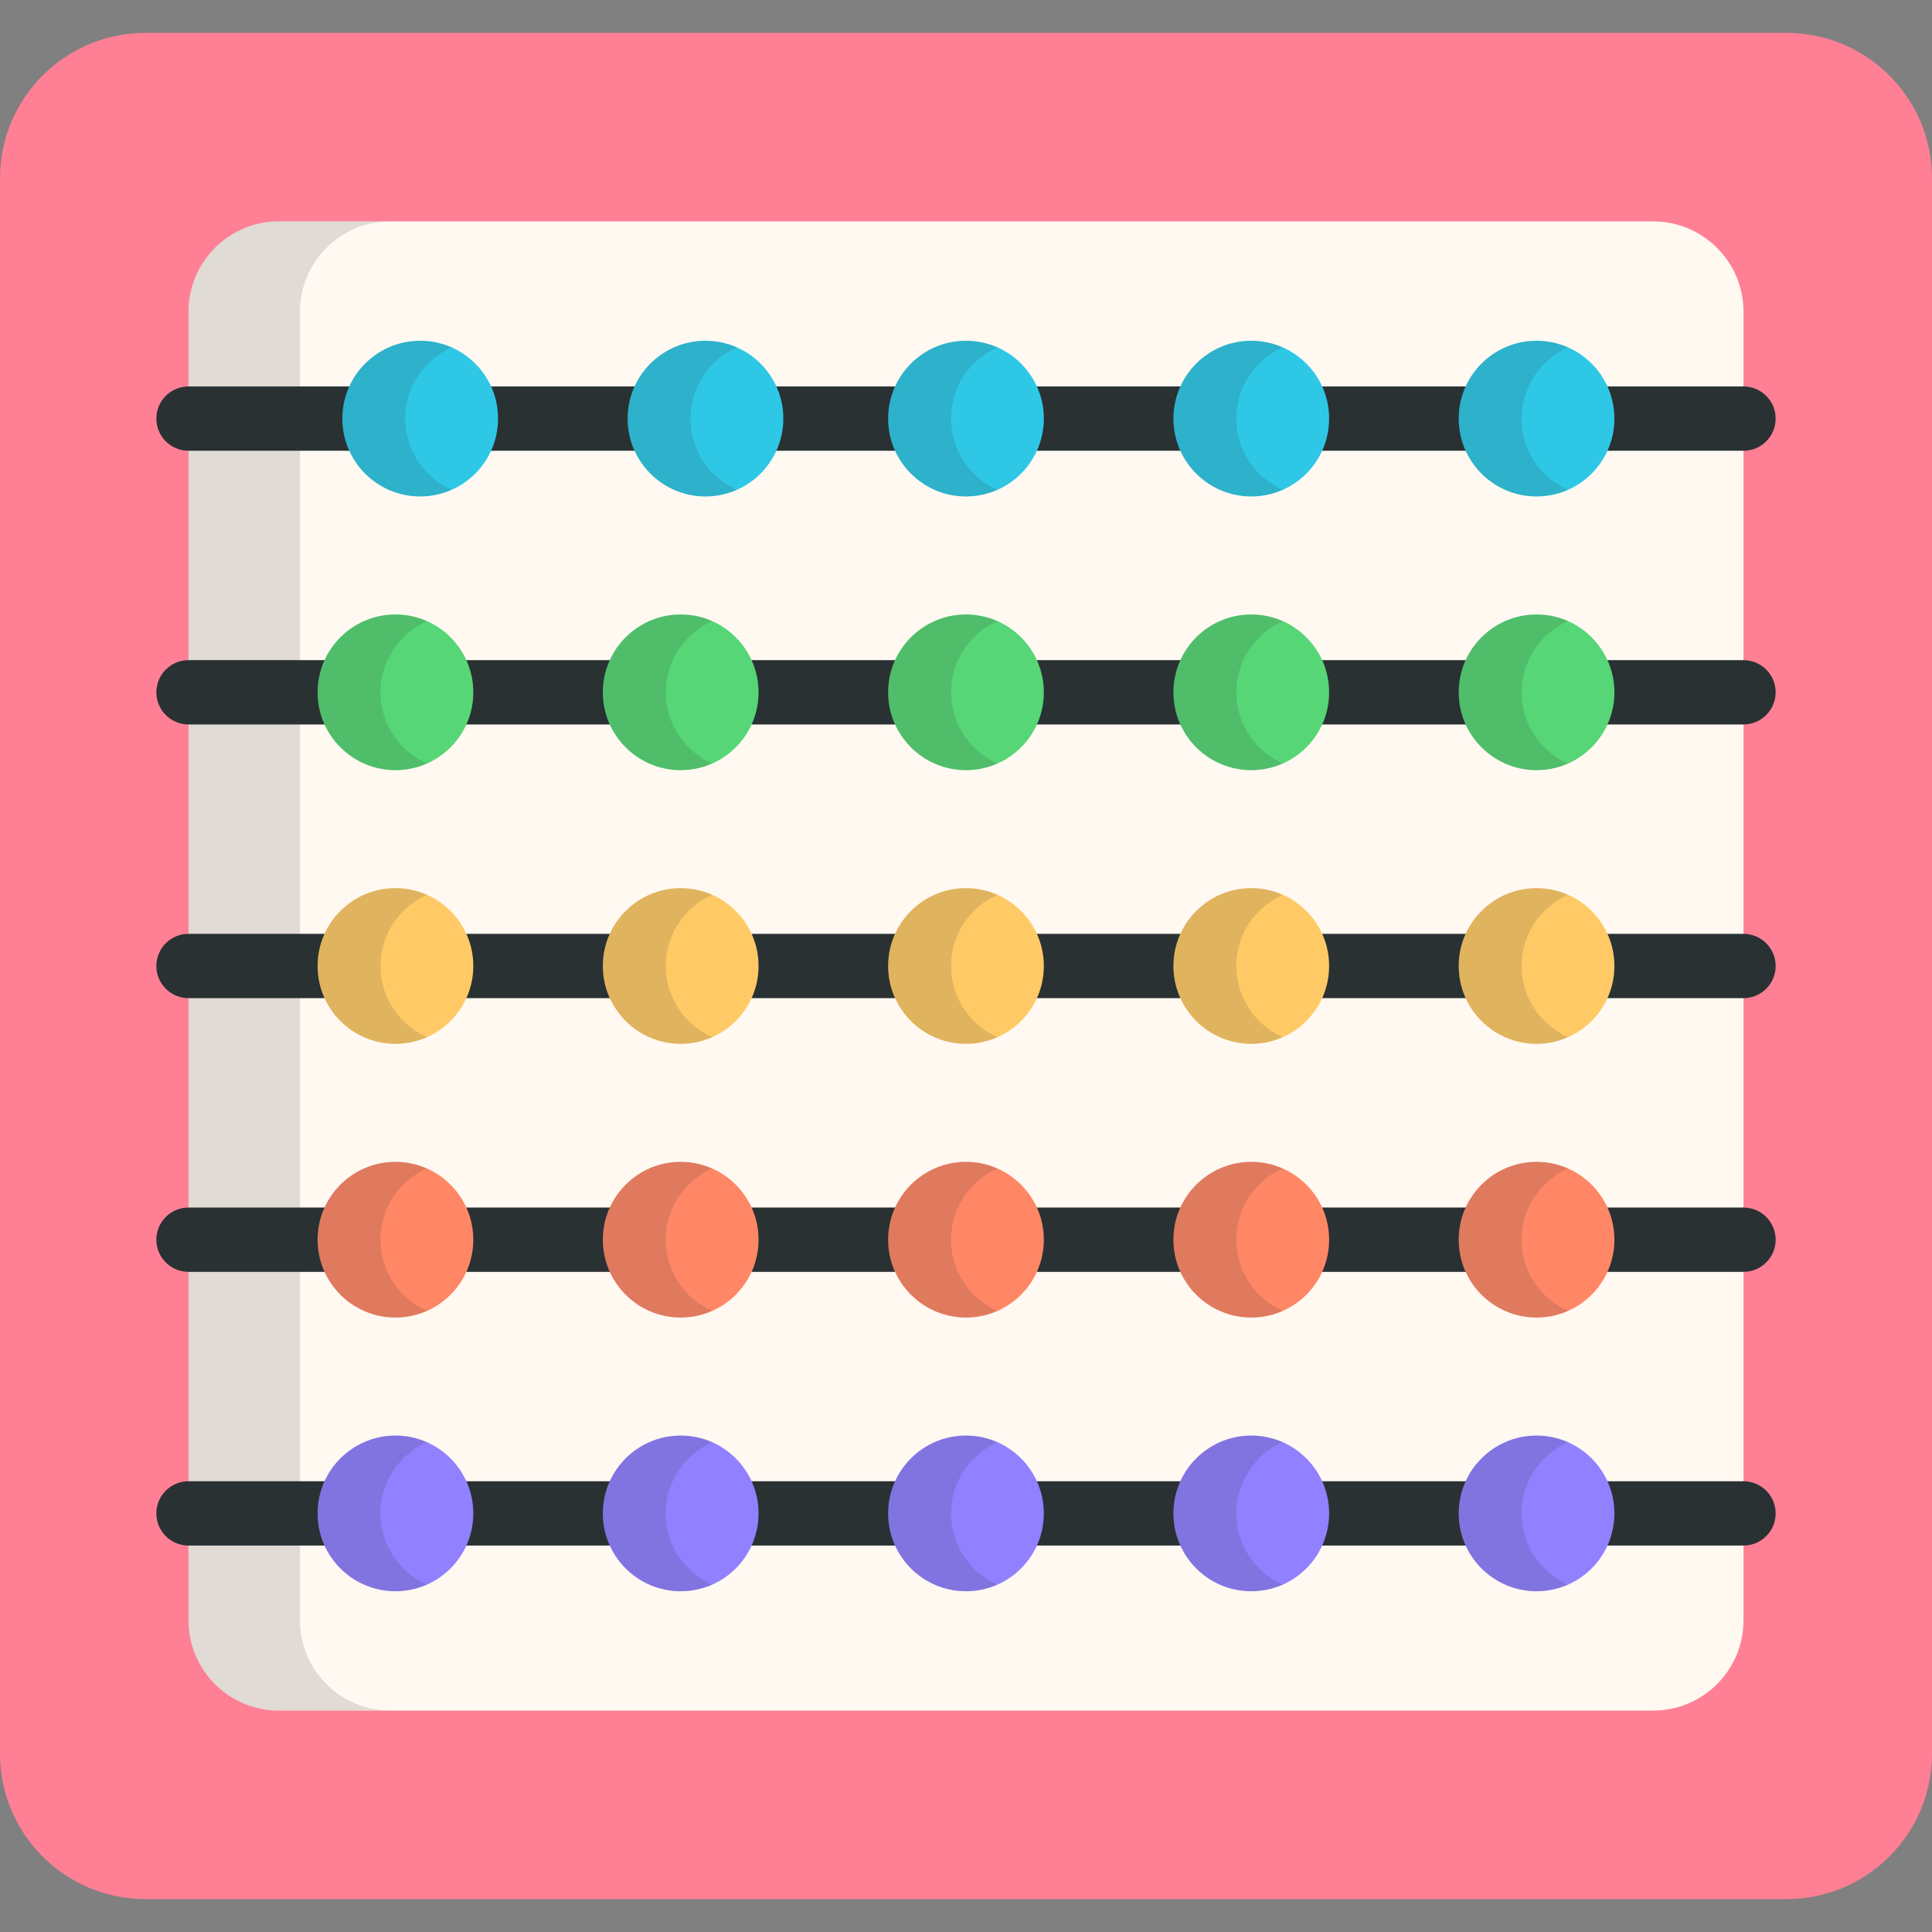 <?xml version="1.0" encoding="iso-8859-1"?>
<!-- Uploaded to: SVG Repo, www.svgrepo.com, Generator: SVG Repo Mixer Tools -->
<svg height="800px" width="800px" version="1.1" id="Layer_1" xmlns="http://www.w3.org/2000/svg" xmlns:xlink="http://www.w3.org/1999/xlink" 
	 viewBox="0 0 512.001 512.001" xml:space="preserve">
<rect x="0" y="0" width="512.001" height="512.001" fill="#808080" stroke="none"/>
<path style="fill:#FF8095;" d="M473.449,8.718H38.552C17.26,8.718,0,25.978,0,47.269v417.462c0,21.292,17.26,38.552,38.552,38.552
	h434.897c21.292,0,38.552-17.26,38.552-38.552V47.269C512,25.978,494.74,8.718,473.449,8.718z"/>
<path style="fill:#FFF9F2;" d="M438.097,58.674H73.905c-13.226,0-23.948,10.722-23.948,23.948v346.757
	c0,13.226,10.722,23.948,23.948,23.948h364.192c13.226,0,23.948-10.722,23.948-23.948V82.622
	C462.044,69.396,451.322,58.674,438.097,58.674z"/>
<path style="opacity:0.15;fill:#333333;enable-background:new    ;" d="M79.493,429.378V82.622
	c0-13.226,10.722-23.948,23.948-23.948H73.904c-13.226,0-23.948,10.722-23.948,23.948v346.757c0,13.226,10.722,23.948,23.948,23.948
	h29.537C90.215,453.328,79.493,442.605,79.493,429.378z"/>
<path style="fill:#293133;" d="M462.044,409.587H49.956c-4.707,0-8.52-3.815-8.52-8.52c0-4.706,3.814-8.52,8.52-8.52h412.088
	c4.707,0,8.52,3.815,8.52,8.52C470.564,405.772,466.75,409.587,462.044,409.587z"/>
<g>
	<circle style="fill:#9180FF;" cx="255.998" cy="401.071" r="20.631"/>
	<circle style="fill:#9180FF;" cx="180.394" cy="401.071" r="20.631"/>
	<circle style="fill:#9180FF;" cx="104.801" cy="401.071" r="20.631"/>
	<circle style="fill:#9180FF;" cx="331.602" cy="401.071" r="20.631"/>
	<circle style="fill:#9180FF;" cx="407.206" cy="401.071" r="20.631"/>
</g>
<path style="fill:#293133;" d="M462.044,337.054H49.956c-4.707,0-8.52-3.815-8.52-8.52c0-4.706,3.814-8.52,8.52-8.52h412.088
	c4.707,0,8.52,3.815,8.52,8.52C470.564,333.239,466.75,337.054,462.044,337.054z"/>
<g>
	<circle style="fill:#FF8766;" cx="255.998" cy="328.535" r="20.631"/>
	<circle style="fill:#FF8766;" cx="180.394" cy="328.535" r="20.631"/>
	<circle style="fill:#FF8766;" cx="104.801" cy="328.535" r="20.631"/>
	<circle style="fill:#FF8766;" cx="331.602" cy="328.535" r="20.631"/>
	<circle style="fill:#FF8766;" cx="407.206" cy="328.535" r="20.631"/>
</g>
<path style="fill:#293133;" d="M462.044,264.52H49.956c-4.707,0-8.52-3.815-8.52-8.52c0-4.706,3.814-8.52,8.52-8.52h412.088
	c4.707,0,8.52,3.815,8.52,8.52C470.564,260.706,466.75,264.52,462.044,264.52z"/>
<g>
	<circle style="fill:#FFCA66;" cx="255.998" cy="255.998" r="20.631"/>
	<circle style="fill:#FFCA66;" cx="180.394" cy="255.998" r="20.631"/>
	<circle style="fill:#FFCA66;" cx="104.801" cy="255.998" r="20.631"/>
	<circle style="fill:#FFCA66;" cx="331.602" cy="255.998" r="20.631"/>
	<circle style="fill:#FFCA66;" cx="407.206" cy="255.998" r="20.631"/>
</g>
<path style="fill:#293133;" d="M462.044,191.987H49.956c-4.707,0-8.52-3.815-8.52-8.52s3.814-8.52,8.52-8.52h412.088
	c4.707,0,8.52,3.815,8.52,8.52S466.75,191.987,462.044,191.987z"/>
<g>
	<circle style="fill:#56D676;" cx="255.998" cy="183.472" r="20.631"/>
	<circle style="fill:#56D676;" cx="180.394" cy="183.472" r="20.631"/>
	<circle style="fill:#56D676;" cx="104.801" cy="183.472" r="20.631"/>
	<circle style="fill:#56D676;" cx="331.602" cy="183.472" r="20.631"/>
	<circle style="fill:#56D676;" cx="407.206" cy="183.472" r="20.631"/>
</g>
<path style="fill:#293133;" d="M462.044,119.454H49.956c-4.707,0-8.52-3.815-8.52-8.52s3.814-8.52,8.52-8.52h412.088
	c4.707,0,8.52,3.815,8.52,8.52S466.75,119.454,462.044,119.454z"/>
<g>
	<circle style="fill:#2EC8E6;" cx="255.998" cy="110.935" r="20.631"/>
	<circle style="fill:#2EC8E6;" cx="186.96" cy="110.935" r="20.631"/>
	<circle style="fill:#2EC8E6;" cx="111.356" cy="110.935" r="20.631"/>
	<circle style="fill:#2EC8E6;" cx="331.602" cy="110.935" r="20.631"/>
	<circle style="fill:#2EC8E6;" cx="407.206" cy="110.935" r="20.631"/>
</g>
<g>
	<path style="opacity:0.15;fill:#333333;enable-background:new    ;" d="M252.035,401.067c0-8.425,5.058-15.657,12.295-18.86
		c-2.549-1.128-5.363-1.767-8.331-1.767c-11.391,0-20.626,9.235-20.626,20.626c0,11.391,9.235,20.626,20.626,20.626
		c2.967,0,5.781-0.638,8.331-1.767C257.093,416.725,252.035,409.492,252.035,401.067z"/>
	<path style="opacity:0.15;fill:#333333;enable-background:new    ;" d="M176.433,401.067c0-8.425,5.058-15.657,12.295-18.86
		c-2.549-1.128-5.363-1.767-8.331-1.767c-11.392,0-20.626,9.235-20.626,20.626c0,11.391,9.235,20.626,20.626,20.626
		c2.967,0,5.781-0.638,8.331-1.767C181.491,416.725,176.433,409.492,176.433,401.067z"/>
	<path style="opacity:0.15;fill:#333333;enable-background:new    ;" d="M100.831,401.067c0-8.425,5.058-15.657,12.295-18.86
		c-2.549-1.128-5.363-1.767-8.331-1.767c-11.391,0-20.626,9.235-20.626,20.626c0,11.391,9.235,20.626,20.626,20.626
		c2.967,0,5.781-0.638,8.331-1.767C105.889,416.725,100.831,409.492,100.831,401.067z"/>
	<path style="opacity:0.15;fill:#333333;enable-background:new    ;" d="M327.638,401.067c0-8.425,5.058-15.657,12.295-18.86
		c-2.549-1.128-5.363-1.767-8.331-1.767c-11.391,0-20.626,9.235-20.626,20.626c0,11.391,9.235,20.626,20.626,20.626
		c2.967,0,5.781-0.638,8.331-1.767C332.695,416.725,327.638,409.492,327.638,401.067z"/>
	<path style="opacity:0.15;fill:#333333;enable-background:new    ;" d="M403.24,401.067c0-8.425,5.058-15.657,12.295-18.86
		c-2.549-1.128-5.363-1.767-8.331-1.767c-11.392,0-20.626,9.235-20.626,20.626c0,11.391,9.235,20.626,20.626,20.626
		c2.967,0,5.781-0.638,8.331-1.767C408.297,416.725,403.24,409.492,403.24,401.067z"/>
	<path style="opacity:0.15;fill:#333333;enable-background:new    ;" d="M252.035,328.533c0-8.425,5.058-15.657,12.295-18.86
		c-2.549-1.128-5.363-1.767-8.331-1.767c-11.391,0-20.626,9.235-20.626,20.626c0,11.392,9.235,20.626,20.626,20.626
		c2.967,0,5.781-0.638,8.331-1.767C257.093,344.191,252.035,336.958,252.035,328.533z"/>
	<path style="opacity:0.15;fill:#333333;enable-background:new    ;" d="M176.433,328.533c0-8.425,5.058-15.657,12.295-18.86
		c-2.549-1.128-5.363-1.767-8.331-1.767c-11.392,0-20.626,9.235-20.626,20.626c0,11.392,9.235,20.626,20.626,20.626
		c2.967,0,5.781-0.638,8.331-1.767C181.491,344.191,176.433,336.958,176.433,328.533z"/>
	<path style="opacity:0.15;fill:#333333;enable-background:new    ;" d="M100.831,328.533c0-8.425,5.058-15.657,12.295-18.86
		c-2.549-1.128-5.363-1.767-8.331-1.767c-11.391,0-20.626,9.235-20.626,20.626c0,11.392,9.235,20.626,20.626,20.626
		c2.967,0,5.781-0.638,8.331-1.767C105.889,344.191,100.831,336.958,100.831,328.533z"/>
	<path style="opacity:0.15;fill:#333333;enable-background:new    ;" d="M327.638,328.533c0-8.425,5.058-15.657,12.295-18.86
		c-2.549-1.128-5.363-1.767-8.331-1.767c-11.391,0-20.626,9.235-20.626,20.626c0,11.392,9.235,20.626,20.626,20.626
		c2.967,0,5.781-0.638,8.331-1.767C332.695,344.191,327.638,336.958,327.638,328.533z"/>
	<path style="opacity:0.15;fill:#333333;enable-background:new    ;" d="M403.24,328.533c0-8.425,5.058-15.657,12.295-18.86
		c-2.549-1.128-5.363-1.767-8.331-1.767c-11.392,0-20.626,9.235-20.626,20.626c0,11.392,9.235,20.626,20.626,20.626
		c2.967,0,5.781-0.638,8.331-1.767C408.297,344.191,403.24,336.958,403.24,328.533z"/>
	<path style="opacity:0.15;fill:#333333;enable-background:new    ;" d="M252.035,256c0-8.425,5.058-15.657,12.295-18.86
		c-2.549-1.128-5.363-1.767-8.331-1.767c-11.391,0-20.626,9.235-20.626,20.626c0,11.391,9.235,20.626,20.626,20.626
		c2.967,0,5.781-0.638,8.331-1.767C257.093,271.657,252.035,264.425,252.035,256z"/>
	<path style="opacity:0.15;fill:#333333;enable-background:new    ;" d="M176.433,256c0-8.425,5.058-15.657,12.295-18.86
		c-2.549-1.128-5.363-1.767-8.331-1.767c-11.392,0-20.626,9.235-20.626,20.626c0,11.391,9.235,20.626,20.626,20.626
		c2.967,0,5.781-0.638,8.331-1.767C181.491,271.657,176.433,264.425,176.433,256z"/>
	<path style="opacity:0.15;fill:#333333;enable-background:new    ;" d="M100.831,256c0-8.425,5.058-15.657,12.295-18.86
		c-2.549-1.128-5.363-1.767-8.331-1.767c-11.391,0-20.626,9.235-20.626,20.626c0,11.391,9.235,20.626,20.626,20.626
		c2.967,0,5.781-0.638,8.331-1.767C105.889,271.657,100.831,264.425,100.831,256z"/>
	<path style="opacity:0.15;fill:#333333;enable-background:new    ;" d="M327.638,256c0-8.425,5.058-15.657,12.295-18.86
		c-2.549-1.128-5.363-1.767-8.331-1.767c-11.391,0-20.626,9.235-20.626,20.626c0,11.391,9.235,20.626,20.626,20.626
		c2.967,0,5.781-0.638,8.331-1.767C332.695,271.657,327.638,264.425,327.638,256z"/>
	<path style="opacity:0.15;fill:#333333;enable-background:new    ;" d="M403.24,256c0-8.425,5.058-15.657,12.295-18.86
		c-2.549-1.128-5.363-1.767-8.331-1.767c-11.392,0-20.626,9.235-20.626,20.626c0,11.391,9.235,20.626,20.626,20.626
		c2.967,0,5.781-0.638,8.331-1.767C408.297,271.657,403.24,264.425,403.24,256z"/>
	<path style="opacity:0.15;fill:#333333;enable-background:new    ;" d="M252.035,183.467c0-8.425,5.058-15.657,12.295-18.86
		c-2.549-1.128-5.363-1.767-8.331-1.767c-11.391,0-20.626,9.235-20.626,20.626c0,11.392,9.235,20.626,20.626,20.626
		c2.967,0,5.781-0.638,8.331-1.767C257.093,199.125,252.035,191.892,252.035,183.467z"/>
	<path style="opacity:0.15;fill:#333333;enable-background:new    ;" d="M176.433,183.467c0-8.425,5.058-15.657,12.295-18.86
		c-2.549-1.128-5.363-1.767-8.331-1.767c-11.392,0-20.626,9.235-20.626,20.626c0,11.392,9.235,20.626,20.626,20.626
		c2.967,0,5.781-0.638,8.331-1.767C181.491,199.125,176.433,191.892,176.433,183.467z"/>
	<path style="opacity:0.15;fill:#333333;enable-background:new    ;" d="M100.831,183.467c0-8.425,5.058-15.657,12.295-18.86
		c-2.549-1.128-5.363-1.767-8.331-1.767c-11.391,0-20.626,9.235-20.626,20.626c0,11.392,9.235,20.626,20.626,20.626
		c2.967,0,5.781-0.638,8.331-1.767C105.889,199.125,100.831,191.892,100.831,183.467z"/>
	<path style="opacity:0.15;fill:#333333;enable-background:new    ;" d="M327.638,183.467c0-8.425,5.058-15.657,12.295-18.86
		c-2.549-1.128-5.363-1.767-8.331-1.767c-11.391,0-20.626,9.235-20.626,20.626c0,11.392,9.235,20.626,20.626,20.626
		c2.967,0,5.781-0.638,8.331-1.767C332.695,199.125,327.638,191.892,327.638,183.467z"/>
	<path style="opacity:0.15;fill:#333333;enable-background:new    ;" d="M403.24,183.467c0-8.425,5.058-15.657,12.295-18.86
		c-2.549-1.128-5.363-1.767-8.331-1.767c-11.392,0-20.626,9.235-20.626,20.626c0,11.392,9.235,20.626,20.626,20.626
		c2.967,0,5.781-0.638,8.331-1.767C408.297,199.125,403.24,191.892,403.24,183.467z"/>
	<path style="opacity:0.15;fill:#333333;enable-background:new    ;" d="M252.035,110.933c0-8.425,5.058-15.657,12.295-18.86
		c-2.549-1.128-5.363-1.767-8.331-1.767c-11.391,0-20.626,9.235-20.626,20.626s9.235,20.626,20.626,20.626
		c2.967,0,5.781-0.638,8.331-1.767C257.093,126.59,252.035,119.358,252.035,110.933z"/>
	<path style="opacity:0.15;fill:#333333;enable-background:new    ;" d="M182.996,110.933c0-8.425,5.058-15.657,12.295-18.86
		c-2.549-1.128-5.363-1.767-8.331-1.767c-11.391,0-20.626,9.235-20.626,20.626s9.235,20.626,20.626,20.626
		c2.967,0,5.781-0.638,8.331-1.767C188.053,126.59,182.996,119.358,182.996,110.933z"/>
	<path style="opacity:0.15;fill:#333333;enable-background:new    ;" d="M107.393,110.933c0-8.425,5.058-15.657,12.295-18.86
		c-2.549-1.128-5.363-1.767-8.331-1.767c-11.392,0-20.626,9.235-20.626,20.626s9.235,20.626,20.626,20.626
		c2.967,0,5.781-0.638,8.331-1.767C112.451,126.59,107.393,119.358,107.393,110.933z"/>
	<path style="opacity:0.15;fill:#333333;enable-background:new    ;" d="M327.638,110.933c0-8.425,5.058-15.657,12.295-18.86
		c-2.549-1.128-5.363-1.767-8.331-1.767c-11.391,0-20.626,9.235-20.626,20.626s9.235,20.626,20.626,20.626
		c2.967,0,5.781-0.638,8.331-1.767C332.695,126.59,327.638,119.358,327.638,110.933z"/>
	<path style="opacity:0.15;fill:#333333;enable-background:new    ;" d="M403.24,110.933c0-8.425,5.058-15.657,12.295-18.86
		c-2.549-1.128-5.363-1.767-8.331-1.767c-11.392,0-20.626,9.235-20.626,20.626s9.235,20.626,20.626,20.626
		c2.967,0,5.781-0.638,8.331-1.767C408.297,126.59,403.24,119.358,403.24,110.933z"/>
</g>
</svg>